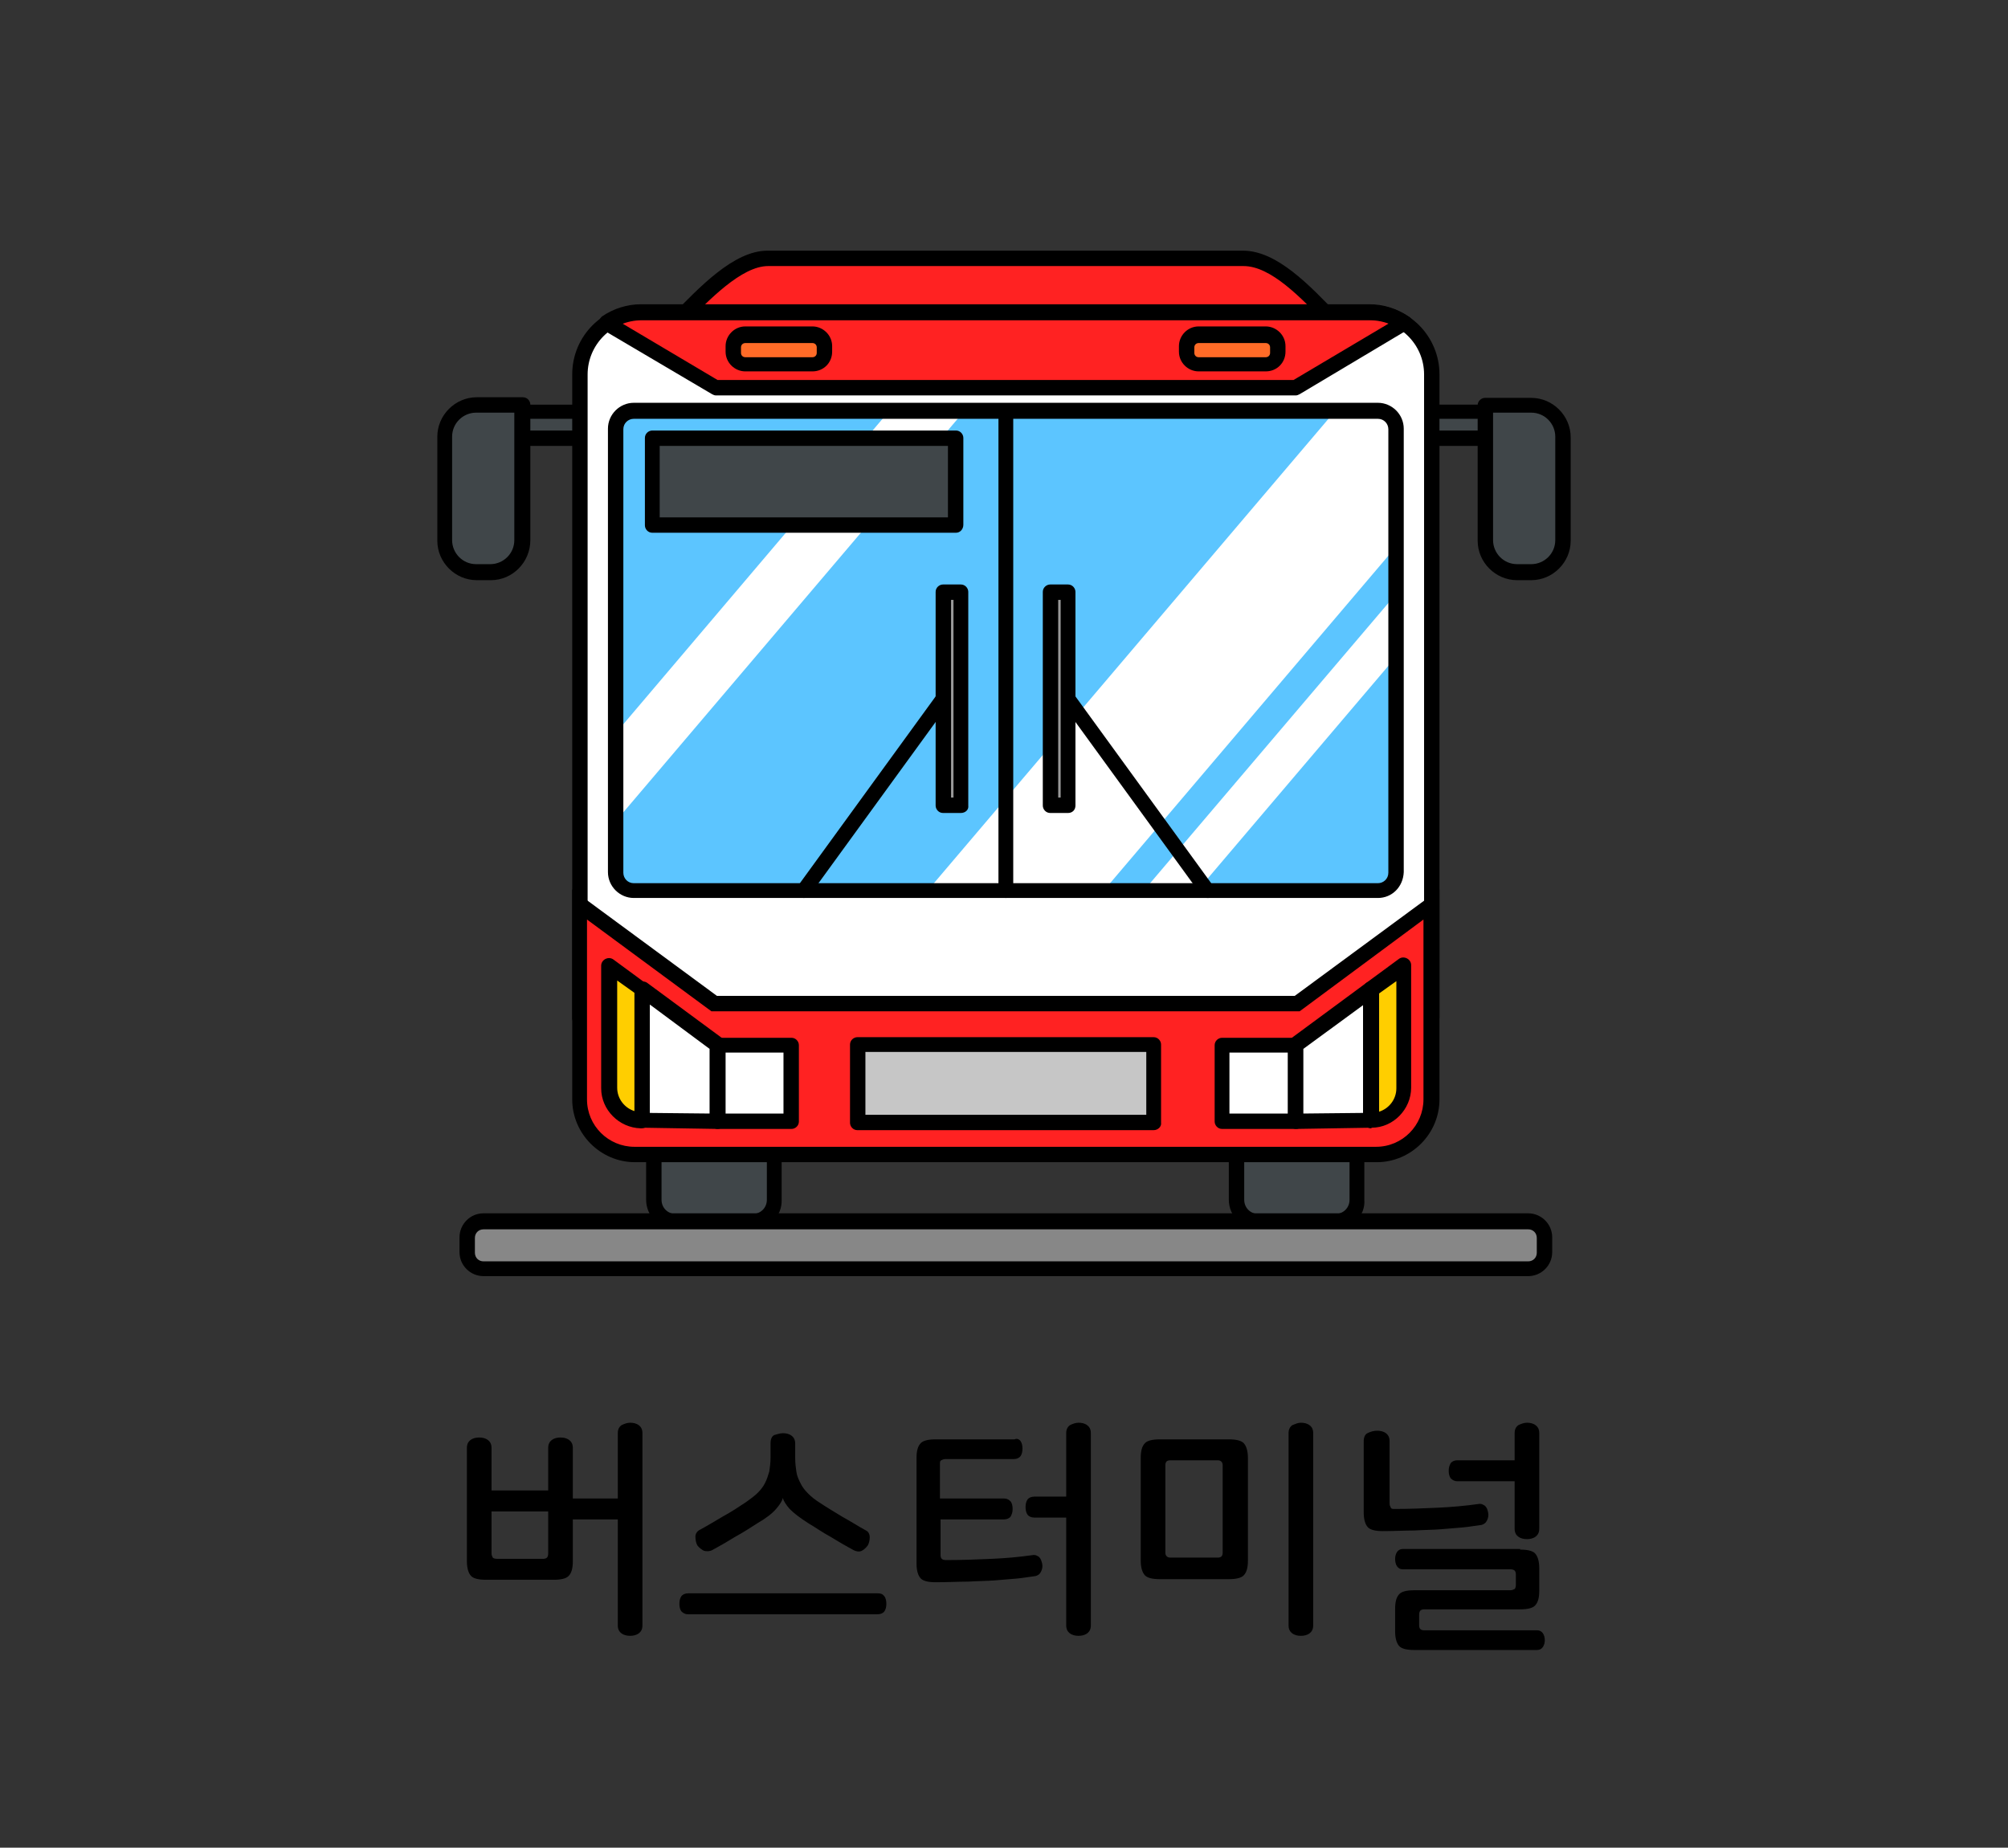 <?xml version="1.0" encoding="utf-8"?>
<!-- Generator: Adobe Illustrator 27.9.0, SVG Export Plug-In . SVG Version: 6.00 Build 0)  -->
<svg version="1.1" id="레이어_1" xmlns="http://www.w3.org/2000/svg" xmlns:xlink="http://www.w3.org/1999/xlink" x="0px"
	 y="0px" viewBox="0 0 326 300" width="326px" height="300px" style="enable-background:new 0 0 326 300;" xml:space="preserve">
<rect x="0" y="0" width="326" height="300" fill="#333333" stroke="none"/>
<style type="text/css">
	.st0{fill:#48AFE4;}
	.st1{fill:#FFCC00;}
	.st2{fill:#B500BA;}
	.st3{fill:#008BFF;}
	.st4{fill:#DB9D8D;}
	.st5{fill:#C6C6C6;}
	.st6{fill:#FFC7B5;}
	.st7{fill:#1A4057;}
	.st8{fill:#5CC5FF;}
	.st9{opacity:0.6;fill:#FFFFFF;}
	.st10{fill:#878787;}
	.st11{fill:#DDE3E8;}
	.st12{fill:#00BC2C;}
	.st13{fill:#ACB9C1;}
	.st14{fill:#4B5C63;}
	.st15{fill:#93A5AA;}
	.st16{fill:#1DBFFF;}
	.st17{fill:#FFFFFF;}
	.st18{fill:#4FA55E;}
	.st19{fill:#90D326;}
	.st20{fill:#919191;}
	.st21{fill:#B2B2B2;}
	.st22{fill:#AAAAAA;}
	.st23{fill:#999999;}
	.st24{fill:none;}
	.st25{fill:#153759;}
	.st26{fill:#7E1819;}
	.st27{fill:#164944;}
	.st28{fill:#1D4A7F;}
	.st29{fill:#D93D43;}
	.st30{fill:#3AADA4;}
	.st31{fill:#425466;}
	.st32{fill:#FFD56C;}
	.st33{fill:#A09570;}
	.st34{fill:#38342C;}
	.st35{fill:#CC4E3E;}
	.st36{fill:#FF5C50;}
	.st37{fill:#B5B5B5;}
	.st38{fill:#313E59;}
	.st39{fill:#0A74F2;}
	.st40{fill:#F8FCFF;}
	.st41{fill:#DDE9F3;}
	.st42{fill:#B4C6D1;}
	.st43{fill:#444444;}
	.st44{fill:#6B6B6B;}
	.st45{fill:#E5E5E5;}
	.st46{fill:#02A64D;}
	.st47{fill:#FFCE00;}
	.st48{fill:#404649;}
	.st49{fill:#FF2222;}
	.st50{fill:#FF6B27;}
	.st51{fill:#263B42;}
	.st52{fill:#799BAA;}
	.st53{fill:#FF3E3E;}
	.st54{fill:#D62525;}
	.st55{fill:#BFBFBF;}
	.st56{fill:#898989;}
	.st57{fill:#9049E2;}
	.st58{fill:#EAEAEA;}
	.st59{fill:#FFD815;}
	.st60{fill:#777F82;}
	.st61{fill:#FFAD29;}
	.st62{fill:#00A4DD;}
	.st63{fill:#BDF3FF;}
	.st64{fill:#F0FDFF;}
	.st65{fill:#3D6FEA;}
	.st66{fill:#BF7643;}
	.st67{fill:#5CDCFF;}
	.st68{fill:#48E05A;}
	.st69{fill:#FF0D0D;}
	.st70{fill:#A55200;}
	.st71{fill:#00C160;}
	.st72{fill:#0D9956;}
	.st73{fill:#8BCC38;}
	.st74{fill:#994D1A;}
	.st75{fill:#175FFF;}
	.st76{fill:none;stroke:#000000;stroke-width:2.5;stroke-linecap:round;stroke-linejoin:round;stroke-miterlimit:10;}
	.st77{fill:#9C5FFF;}
	.st78{fill:#33E2AC;}
	.st79{fill:#C90000;}
	.st80{fill:#A08100;}
	.st81{fill:#FFCC99;}
	.st82{fill:#FFAE55;}
	.st83{fill:#BCCCD3;}
	.st84{fill:#00A1E0;}
	.st85{fill:#0083CC;}
	.st86{fill:#3BC62C;}
	.st87{fill:#A7E59E;}
	.st88{fill:#2B9E5C;}
	.st89{fill:#127038;}
	.st90{fill:#EFFCA2;}
	.st91{fill:#2DC93F;}
	.st92{fill:#FF7300;}
	.st93{fill:#995828;}
	.st94{fill:#C67A3C;}
	.st95{fill:#FFC715;}
	.st96{fill:#FEA922;}
	.st97{fill:#97AD15;}
	.st98{fill:#549337;}
	.st99{fill:#EF65C8;}
	.st100{fill:#83D600;}
	.st101{fill:#FF5500;}
	.st102{fill:#0064F4;}
	.st103{fill:#FFD527;}
	.st104{fill:#FF0027;}
	.st105{fill:#000DFF;}
	.st106{fill:#E7CDBA;}
	.st107{fill:#FFF2E9;}
	.st108{fill:#3E6378;}
	.st109{fill:#A6B3BA;}
	.st110{fill:#D17342;}
	.st111{fill:#B6CAD6;}
	.st112{fill:#5AC7ED;}
	.st113{fill:#B56552;}
	.st114{fill:#848484;}
	.st115{fill:#7891A0;}
	.st116{fill:#576F7A;}
	.st117{fill:#B29052;}
	.st118{fill:#35CE20;}
	.st119{fill:#F4F4F4;}
	.st120{fill:#F4D48E;}
	.st121{fill:#D3D3D3;}
	.st122{fill:#D8D8D0;}
	.st123{fill:#7CD8CF;}
	.st124{fill:#B7B7AC;}
	.st125{fill-rule:evenodd;clip-rule:evenodd;fill:#FF0000;}
	.st126{fill:#FF0000;}
	.st127{fill:#B1D3E0;}
	.st128{fill:#7796A0;}
	.st129{fill:#F4EFCE;}
	.st130{fill:#00B2C0;}
	.st131{fill:#38CE56;}
	.st132{fill:#A0866E;}
	.st133{fill:#F9E7B7;}
	.st134{fill:#E0B96C;}
	.st135{fill:#E51010;}
	.st136{fill:#C6A666;}
	.st137{fill:#CCB2A6;}
	.st138{fill:#C3C3D1;}
	.st139{fill:#7BEFE7;}
	.st140{fill:#E62310;}
	.st141{fill:#EF8200;}
	.st142{fill:#F9BE00;}
	.st143{fill:#FE0100;}
	.st144{fill:#FF6600;}
	.st145{fill:#FFB300;}
	.st146{fill:#92867A;}
	.st147{fill:#AEA8A1;}
	.st148{fill:#DDDAD4;}
	.st149{fill:#ACA99F;}
	.st150{fill:#425799;}
	.st151{fill:#FFD400;}
	.st152{fill:#2A8C56;}
	.st153{fill:#41CC06;}
	.st154{fill:#59493D;}
	.st155{fill:#DD7F7F;}
	.st156{fill:#EDBCB2;}
	.st157{fill:#BA605D;}
	.st158{fill:#FFF7F4;}
	.st159{fill:#10C181;}
	.st160{fill:#D8C9B4;}
	.st161{fill:#AA9B8A;}
	.st162{fill:#AA9B8A;stroke:#000000;stroke-width:2.5;stroke-linecap:round;stroke-linejoin:round;stroke-miterlimit:10;}
	.st163{fill:#3FAFAA;}
	.st164{fill:#59D1C8;}
	.st165{fill:#85E0E0;}
	.st166{fill:#A86C52;}
	.st167{fill:#7C4937;}
	.st168{fill:#E2CDAE;}
	.st169{fill:#BCBCBC;}
	.st170{fill:#D6D6D6;}
	.st171{fill:#EFEFEF;}
	.st172{fill:#31729B;}
	.st173{fill:#774646;}
	.st174{fill:#349DD1;}
	.st175{fill:#939393;}
	.st176{fill:#C9C9C9;}
	.st177{fill:#3D70F2;}
	.st178{fill:#8EFF69;}
	.st179{fill:#42CE0F;}
	.st180{fill:#FF719D;}
	.st181{fill:#446093;}
	.st182{fill:#F4FFF0;}
	.st183{fill:#F43838;}
	.st184{fill:#FFE1A4;}
	.st185{fill:#D86141;stroke:#000000;stroke-width:2.5;stroke-linecap:round;stroke-linejoin:round;stroke-miterlimit:10;}
	.st186{fill:#2A73DD;stroke:#000000;stroke-width:2.5;stroke-linecap:round;stroke-linejoin:round;stroke-miterlimit:10;}
	.st187{fill:#915347;stroke:#000000;stroke-width:2.5;stroke-linecap:round;stroke-linejoin:round;stroke-miterlimit:10;}
	.st188{fill:#FFFFFF;stroke:#000000;stroke-width:2.5;stroke-linecap:round;stroke-linejoin:round;stroke-miterlimit:10;}
	.st189{fill:#C9C9C9;stroke:#000000;stroke-width:2.5;stroke-linecap:round;stroke-linejoin:round;stroke-miterlimit:10;}
	.st190{fill:url(#SVGID_1_);stroke:#000000;stroke-width:2.5;stroke-linecap:round;stroke-linejoin:round;stroke-miterlimit:10;}
	.st191{fill:#FF5D03;stroke:#000000;stroke-width:2.5;stroke-linecap:round;stroke-linejoin:round;stroke-miterlimit:10;}
	.st192{fill:#51C200;stroke:#000000;stroke-width:2.5;stroke-linecap:round;stroke-linejoin:round;stroke-miterlimit:10;}
	.st193{fill:#48A0F7;stroke:#000000;stroke-width:2.5;stroke-linecap:round;stroke-linejoin:round;stroke-miterlimit:10;}
	
		.st194{fill:url(#SVGID_00000026868734851203109770000002957213466725609913_);stroke:#000000;stroke-width:2.5;stroke-linecap:round;stroke-linejoin:round;stroke-miterlimit:10;}
	.st195{fill:#FFFFFF;stroke:#000000;stroke-width:2;stroke-linecap:round;stroke-linejoin:round;stroke-miterlimit:10;}
	.st196{fill:#878787;stroke:#000000;stroke-width:2.5;stroke-miterlimit:10;}
	.st197{fill:#FFBD4C;}
	.st198{fill:#AA8A51;}
	.st199{fill:#F9E6BE;}
	.st200{fill:#F3D08E;}
	.st201{fill:#7AED15;}
	.st202{fill:#66789E;}
	.st203{fill:#CED9EA;}
	.st204{fill:#FF5A4D;}
	.st205{fill:#F4FF66;}
	.st206{fill:#3DD7DD;}
	.st207{fill:#E73B4C;}
	.st208{fill:#A0A0A0;}
	.st209{fill:#EEEDE5;}
	.st210{fill:#E2DEC7;}
	.st211{fill:#C6C4B6;}
	.st212{fill:#F7A500;}
	.st213{fill:#FFFEF8;}
	.st214{fill:#896422;}
	.st215{fill:#BAB183;}
	.st216{fill:#EE728E;}
	.st217{fill:#CE093D;}
	.st218{fill:#89062F;}
	.st219{fill:#B7B7B7;}
	.st220{fill:#AA314E;}
	.st221{fill:#AF8F87;}
	.st222{fill:#D3C68D;}
	.st223{fill:#18D6A4;}
	.st224{fill:#C9D3D6;}
	.st225{fill:#9DA7AA;}
	.st226{fill:#D3EADD;}
	.st227{fill:#7FBA9C;}
	.st228{fill:#34B28E;}
	.st229{fill:#FF7712;}
	.st230{fill:#00BC28;}
	.st231{fill:#E5B498;}
	.st232{fill:#B78B76;}
	.st233{fill:#E9FBFF;}
	.st234{fill:#847269;}
	.st235{fill:#CCCCCC;}
	.st236{fill:#CCB3A8;}
	.st237{fill:#9BB8BC;}
	.st238{fill:#C7F8FF;}
	.st239{fill:#4FA504;}
	.st240{fill:#46CC4F;}
	.st241{fill:#ADA995;}
	.st242{fill:#0170DA;}
	.st243{fill:#74E2FF;}
	.st244{fill:#007FFF;}
	.st245{fill:#E52E8A;}
	.st246{fill:#00A3E4;}
	.st247{fill:#B0B0B0;}
	.st248{fill:#F5AB19;}
	.st249{fill:#2A67B0;}
	.st250{fill:#02C3F6;}
	.st251{fill:#17DD20;}
	.st252{fill:#FF4000;}
	.st253{fill:#717171;}
	.st254{fill:#231916;}
	.st255{fill:#8100A0;}
	.st256{fill:#E3007F;}
	.st257{fill:#005BAA;}
	.st258{fill:#7F7F7F;}
	.st259{fill:#012288;}
	.st260{fill:#0161D2;}
	.st261{fill:#42B649;}
	.st262{fill:#D2ECFB;}
	.st263{fill:#14348E;}
	.st264{fill:#EDE82B;}
	.st265{fill:#DF2725;}
	.st266{fill:#2D4D9C;}
	.st267{fill:#FF2732;}
	.st268{fill:#53ABB9;}
	.st269{fill:#E40219;}
	.st270{fill:#F39700;}
	.st271{fill:#777777;}
	.st272{fill:#60E5F3;}
	.st273{fill:#C1C1C1;}
	.st274{fill:#FF6700;}
	.st275{fill:#FFB600;}
	.st276{fill:#D18B8B;}
	.st277{fill:#AF4B4B;}
	.st278{fill:#E0B4A9;}
	.st279{fill:#EFD200;}
	.st280{fill:#686868;}
	.st281{fill:#FFDFD9;}
	.st282{fill:#FFFAD2;}
	.st283{fill:#76848C;}
	.st284{fill:#F54337;}
	.st285{fill:#9567D6;}
	.st286{fill:#414E58;}
	.st287{fill:#F8D48B;}
	.st288{fill:#00D2E2;}
	.st289{fill:#FFE600;}
	.st290{fill:#F5D837;}
</style>
<g>
	<path d="M77.8,233.4c0.5,0,1,0.1,1.4,0.4c0.4,0.3,0.6,0.7,0.6,1.3v6.9h9.2v-6.9c0-0.6,0.2-1,0.6-1.3s0.9-0.4,1.4-0.4
		c0.5,0,1,0.1,1.4,0.4c0.4,0.3,0.6,0.7,0.6,1.3v18.4c0,1.1-0.2,1.9-0.7,2.4c-0.4,0.4-1.2,0.6-2.4,0.6H78.9c-1.2,0-2-0.2-2.4-0.6
		c-0.4-0.4-0.7-1.2-0.7-2.4v-18.4c0-0.6,0.2-1,0.6-1.3S77.3,233.4,77.8,233.4z M79.8,252.2c0,0.3,0.1,0.5,0.2,0.7
		c0.1,0.1,0.3,0.2,0.7,0.2h7.5c0.3,0,0.5-0.1,0.6-0.2c0.1-0.1,0.2-0.3,0.2-0.7v-6.8h-9.2V252.2z"/>
	<path d="M102.3,231c0.5,0,1,0.1,1.4,0.4c0.4,0.3,0.6,0.7,0.6,1.3v31.2c0,0.6-0.2,1-0.6,1.3c-0.4,0.3-0.9,0.4-1.4,0.4
		c-0.5,0-1-0.1-1.4-0.4c-0.4-0.3-0.6-0.7-0.6-1.3v-17.2H91v-3.4h9.3v-10.6c0-0.6,0.2-1,0.6-1.3C101.3,231.2,101.8,231,102.3,231z"/>
	<path d="M143.6,259.2c0.2,0.3,0.3,0.7,0.3,1.2c0,0.5-0.1,0.9-0.3,1.2c-0.2,0.3-0.6,0.5-1.1,0.5h-30.8c-0.5,0-0.8-0.2-1.1-0.5
		c-0.2-0.3-0.3-0.7-0.3-1.2c0-0.5,0.1-0.9,0.3-1.2c0.2-0.3,0.6-0.5,1.1-0.5h30.8C143,258.7,143.3,258.8,143.6,259.2z"/>
	<path d="M127.1,232.7c0.5,0,1,0.1,1.4,0.4c0.4,0.3,0.6,0.7,0.6,1.3v2.3c0,0.9,0.1,1.6,0.2,2.3c0.1,0.7,0.4,1.3,0.7,1.9
		c0.3,0.6,0.7,1.1,1.2,1.6c0.5,0.5,1.1,1,1.9,1.5c1.2,0.8,2.4,1.5,3.7,2.3c1.3,0.7,2.5,1.5,3.8,2.2c0.4,0.2,0.6,0.6,0.6,1.1
		c0,0.5-0.1,0.9-0.3,1.3c-0.3,0.4-0.6,0.7-1,0.9c-0.4,0.2-0.9,0.1-1.3-0.1c-1.3-0.7-2.5-1.4-3.8-2.2c-1.3-0.7-2.4-1.5-3.6-2.2
		c-1.4-0.9-2.3-1.6-3-2.3c-0.6-0.7-1-1.3-1.1-1.8h0c-0.1,0.5-0.5,1.1-1.1,1.8c-0.6,0.7-1.6,1.5-3,2.3c-1.1,0.7-2.3,1.5-3.6,2.2
		c-1.3,0.8-2.5,1.5-3.8,2.2c-0.4,0.2-0.9,0.2-1.3,0.1c-0.4-0.2-0.8-0.5-1.1-0.9c-0.2-0.4-0.3-0.9-0.3-1.4c0-0.5,0.3-0.9,0.7-1.1
		c1.3-0.7,2.6-1.5,3.8-2.2c1.3-0.7,2.5-1.5,3.7-2.3c0.7-0.5,1.4-1,1.9-1.5c0.5-0.5,0.9-1,1.2-1.6c0.3-0.6,0.5-1.2,0.7-1.9
		c0.1-0.7,0.2-1.4,0.2-2.3v-2.3c0-0.6,0.2-1.1,0.6-1.3C126.1,232.9,126.6,232.7,127.1,232.7z"/>
	<path d="M165.7,234c0.2,0.3,0.3,0.7,0.3,1.2c0,0.5-0.1,0.9-0.3,1.2c-0.2,0.3-0.6,0.5-1.1,0.5h-11.1c-0.3,0-0.5,0.1-0.7,0.2
		s-0.2,0.3-0.2,0.6v5.6H163c0.5,0,0.8,0.2,1.1,0.5c0.2,0.3,0.3,0.7,0.3,1.2c0,0.5-0.1,0.8-0.3,1.2c-0.2,0.3-0.6,0.5-1.1,0.5h-10.3
		v5.8c0,0.3,0.1,0.5,0.2,0.6s0.3,0.2,0.7,0.2c2.7,0,5.1-0.1,7.4-0.2c2.3-0.1,4.5-0.3,6.6-0.6c0.5-0.1,0.8,0.1,1.1,0.3
		c0.3,0.3,0.4,0.7,0.5,1.1c0.1,0.5,0,0.9-0.2,1.3c-0.2,0.4-0.5,0.6-0.9,0.7c-0.9,0.1-1.9,0.3-3,0.4c-1.1,0.1-2.3,0.2-3.6,0.3
		c-1.3,0.1-2.8,0.1-4.3,0.2c-1.6,0-3.4,0.1-5.3,0.1c-1.2,0-2-0.2-2.4-0.6c-0.4-0.4-0.7-1.2-0.7-2.4v-17.2c0-1.1,0.2-1.9,0.7-2.4
		c0.4-0.4,1.2-0.6,2.4-0.6h12.8C165.1,233.5,165.5,233.7,165.7,234z"/>
	<path d="M175.1,231c0.5,0,1,0.1,1.4,0.4c0.4,0.3,0.6,0.7,0.6,1.3v31.2c0,0.6-0.2,1-0.6,1.3c-0.4,0.3-0.9,0.4-1.4,0.4
		c-0.5,0-1-0.1-1.4-0.4c-0.4-0.3-0.6-0.7-0.6-1.3v-17.5h-5.2c-0.5,0-0.9-0.2-1.1-0.5c-0.2-0.3-0.3-0.7-0.3-1.2s0.1-0.9,0.3-1.2
		c0.2-0.3,0.6-0.5,1.1-0.5h5.2v-10.3c0-0.6,0.2-1,0.6-1.3C174.1,231.2,174.6,231,175.1,231z"/>
	<path d="M199.5,233.7c1.2,0,2,0.2,2.4,0.6c0.4,0.4,0.7,1.2,0.7,2.4v16.7c0,1.1-0.2,1.9-0.7,2.4c-0.4,0.4-1.2,0.6-2.4,0.6h-11.2
		c-1.2,0-2-0.2-2.4-0.6c-0.4-0.4-0.7-1.2-0.7-2.4v-16.7c0-1.1,0.2-1.9,0.7-2.4c0.4-0.4,1.2-0.6,2.4-0.6H199.5z M190,237.1
		c-0.6,0-0.8,0.3-0.8,0.8v14.2c0,0.5,0.3,0.8,0.8,0.8h7.7c0.6,0,0.8-0.3,0.8-0.8v-14.2c0-0.5-0.3-0.8-0.8-0.8H190z"/>
	<path d="M211.2,231c0.5,0,1,0.1,1.4,0.4c0.4,0.3,0.6,0.7,0.6,1.3v31.2c0,0.6-0.2,1-0.6,1.3c-0.4,0.3-0.9,0.4-1.4,0.4
		c-0.5,0-1-0.1-1.4-0.4c-0.4-0.3-0.6-0.7-0.6-1.3v-31.2c0-0.6,0.2-1,0.6-1.3C210.3,231.2,210.7,231,211.2,231z"/>
	<path d="M223.6,232.3c0.5,0,1,0.1,1.4,0.4c0.4,0.3,0.6,0.7,0.6,1.3v10.1c0,0.3,0.1,0.5,0.2,0.7s0.3,0.2,0.6,0.2
		c2.5,0,4.8-0.1,7-0.2c2.2-0.1,4.5-0.3,6.6-0.6c0.5-0.1,0.8,0.1,1.1,0.3c0.3,0.3,0.4,0.6,0.5,1.1c0.1,0.5,0,0.9-0.2,1.3
		c-0.2,0.4-0.5,0.6-0.9,0.7c-0.9,0.1-1.9,0.3-3,0.4c-1.1,0.1-2.3,0.2-3.6,0.3c-1.3,0.1-2.7,0.1-4.3,0.2c-1.5,0-3.3,0.1-5.1,0.1
		c-1.2,0-2-0.2-2.4-0.6c-0.4-0.4-0.7-1.2-0.7-2.4V234c0-0.6,0.2-1.1,0.6-1.3C222.6,232.4,223.1,232.3,223.6,232.3z"/>
	<path d="M246.8,251.6c1.2,0,2,0.2,2.4,0.6c0.4,0.4,0.7,1.2,0.7,2.4v3.7c0,1.1-0.2,1.9-0.7,2.4c-0.4,0.4-1.2,0.6-2.4,0.6h-15.6
		c-0.3,0-0.5,0.1-0.6,0.2c-0.1,0.1-0.2,0.3-0.2,0.7v1.7c0,0.6,0.3,0.8,0.8,0.8h18.3c0.5,0,0.8,0.2,1,0.5s0.3,0.7,0.3,1.1
		c0,0.4-0.1,0.8-0.3,1.1c-0.2,0.3-0.5,0.5-1,0.5h-19.9c-1.2,0-2-0.2-2.4-0.6c-0.4-0.4-0.7-1.2-0.7-2.4v-3.7c0-1.1,0.2-1.9,0.7-2.4
		c0.4-0.4,1.2-0.6,2.4-0.6h15.6c0.3,0,0.5-0.1,0.7-0.2c0.1-0.1,0.2-0.3,0.2-0.7v-1.7c0-0.3-0.1-0.5-0.2-0.6
		c-0.1-0.1-0.3-0.2-0.7-0.2h-17.4c-0.5,0-0.8-0.2-1-0.5c-0.2-0.3-0.3-0.7-0.3-1.2c0-0.4,0.1-0.8,0.3-1.1c0.2-0.3,0.5-0.5,1-0.5
		H246.8z"/>
	<path d="M247.9,231c0.5,0,1,0.1,1.4,0.4c0.4,0.3,0.6,0.7,0.6,1.3v15.5c0,0.6-0.2,1-0.6,1.3c-0.4,0.3-0.9,0.4-1.4,0.4
		c-0.5,0-1-0.1-1.4-0.4c-0.4-0.3-0.6-0.7-0.6-1.3v-7.7h-9.3c-0.5,0-0.8-0.2-1.1-0.5c-0.2-0.3-0.3-0.7-0.3-1.2c0-0.5,0.1-0.8,0.3-1.2
		c0.2-0.3,0.6-0.5,1.1-0.5h9.3v-4.4c0-0.6,0.2-1,0.6-1.3C246.9,231.2,247.4,231,247.9,231z"/>
</g>
<g>
	<path class="st48" d="M216.8,198.3h-12.5c-2,0-3.6-1.6-3.6-3.6v-31.9h19.6v31.9C220.4,196.7,218.8,198.3,216.8,198.3z"/>
	<path d="M216.8,199.6h-12.5c-2.7,0-4.8-2.2-4.8-4.8v-31.9c0-0.7,0.6-1.2,1.2-1.2h19.6c0.7,0,1.2,0.6,1.2,1.2v31.9
		C221.7,197.4,219.5,199.6,216.8,199.6z M202,164.1v30.7c0,1.3,1,2.3,2.3,2.3h12.5c1.3,0,2.3-1,2.3-2.3v-30.7H202z"/>
	<path class="st48" d="M109.7,198.3h12.5c2,0,3.6-1.6,3.6-3.6v-31.9h-19.6v31.9C106.2,196.7,107.7,198.3,109.7,198.3z"/>
	<path d="M122.2,199.6h-12.5c-2.7,0-4.8-2.2-4.8-4.8v-31.9c0-0.7,0.6-1.2,1.2-1.2h19.6c0.7,0,1.2,0.6,1.2,1.2v31.9
		C127,197.4,124.9,199.6,122.2,199.6z M107.4,164.1v30.7c0,1.3,1,2.3,2.3,2.3h12.5c1.3,0,2.3-1,2.3-2.3v-30.7H107.4z"/>
	<rect x="229.5" y="66.8" class="st48" width="16.9" height="4.3"/>
	<path d="M246.4,72.4h-16.9c-0.7,0-1.2-0.6-1.2-1.2v-4.3c0-0.7,0.6-1.2,1.2-1.2h16.9c0.7,0,1.2,0.6,1.2,1.2v4.3
		C247.6,71.8,247.1,72.4,246.4,72.4z M230.8,69.9h14.4V68h-14.4V69.9z"/>
	<path class="st48" d="M253.8,70.9v16.8c0,2.8-2.3,5.1-5.1,5.1h-2.3c-2.8,0-5.1-2.3-5.1-5.1v-22h7.5
		C251.5,65.8,253.8,68.1,253.8,70.9z"/>
	<path d="M248.6,94.2h-2.3c-3.5,0-6.4-2.9-6.4-6.4v-22c0-0.7,0.6-1.2,1.2-1.2h7.5c3.5,0,6.4,2.9,6.4,6.4v16.8
		C255,91.3,252.1,94.2,248.6,94.2z M242.4,67v20.7c0,2.1,1.7,3.9,3.9,3.9h2.3c2.1,0,3.9-1.7,3.9-3.9V70.9c0-2.1-1.7-3.9-3.9-3.9
		H242.4z"/>
	
		<rect x="80.2" y="66.8" transform="matrix(-1 -4.483359e-11 4.483359e-11 -1 177.19 137.899)" class="st48" width="16.9" height="4.3"/>
	<path d="M97,72.4H80.2c-0.7,0-1.2-0.6-1.2-1.2v-4.3c0-0.7,0.6-1.2,1.2-1.2H97c0.7,0,1.2,0.6,1.2,1.2v4.3
		C98.3,71.8,97.7,72.4,97,72.4z M81.4,69.9h14.4V68H81.4V69.9z"/>
	<path class="st49" d="M108.1,54C112.6,49.5,119,42,124.7,42h77.2c5.6,0,11.4,6.8,16.5,12.1H108.1z"/>
	<path d="M221.4,55.3H105.1l2.1-2.1c0.5-0.6,1.1-1.2,1.7-1.8c4.6-4.7,10.2-10.7,15.7-10.7h77.2c5.5,0,10.8,5.6,15.5,10.5
		c0.6,0.7,1.3,1.3,1.9,2L221.4,55.3z M111.1,52.8h104.4c-4.3-4.5-9.2-9.6-13.6-9.6h-77.2C120.4,43.2,115.1,48.7,111.1,52.8z"/>
	<path class="st17" d="M232.5,165.2H94.1V60.8c0-5.6,4.5-10.1,10.1-10.1h118.2c5.6,0,10.1,4.5,10.1,10.1V165.2z"/>
	<path class="st49" d="M210.4,62.9l17.7-10.5c-1.6-1.1-3.6-1.8-5.7-1.8H104.2c-2.1,0-4.1,0.7-5.7,1.8l17.7,10.5H210.4z"/>
	<path d="M210.4,64.2h-94.2c-0.2,0-0.4-0.1-0.6-0.2L97.8,53.5c-0.4-0.2-0.6-0.6-0.6-1c0-0.4,0.2-0.8,0.5-1.1c1.9-1.3,4.1-2,6.4-2
		h118.2c2.3,0,4.5,0.7,6.4,2c0.4,0.2,0.6,0.6,0.5,1.1c0,0.4-0.2,0.8-0.6,1L211,64C210.8,64.1,210.6,64.2,210.4,64.2z M116.5,61.7
		H210l15.5-9.2c-1-0.4-2.1-0.6-3.2-0.6H104.2c-1.1,0-2.2,0.2-3.2,0.6L116.5,61.7z"/>
	<path d="M232.5,166.5H94.1c-0.7,0-1.2-0.6-1.2-1.2V60.8c0-6.3,5.1-11.3,11.3-11.3h118.2c6.3,0,11.3,5.1,11.3,11.3v104.4
		C233.7,165.9,233.2,166.5,232.5,166.5z M95.3,164h135.9V60.8c0-4.9-4-8.8-8.8-8.8H104.2c-4.9,0-8.8,4-8.8,8.8V164z"/>
	<path class="st8" d="M223.7,144.6H102.9c-1.6,0-2.9-1.3-2.9-2.9v-72c0-1.6,1.3-2.9,2.9-2.9h120.8c1.6,0,2.9,1.3,2.9,2.9v72
		C226.6,143.3,225.3,144.6,223.7,144.6z"/>
	<g>
		<polygon class="st17" points="226.6,96.5 185.7,144.6 194.4,144.6 226.6,106.7 		"/>
		<path class="st17" d="M226.6,69.7c0-1.6-1.3-2.9-2.9-2.9h-7l-66.1,77.8h28.6l47.5-55.9V69.7z"/>
		<polygon class="st17" points="144.3,66.8 100,119 100,133.3 156.5,66.8 		"/>
	</g>
	<path d="M223.7,145.8H102.9c-2.3,0-4.2-1.9-4.2-4.2v-72c0-2.3,1.9-4.2,4.2-4.2h120.8c2.3,0,4.2,1.9,4.2,4.2v72
		C227.8,144,226,145.8,223.7,145.8z M102.9,68c-0.9,0-1.7,0.7-1.7,1.7v72c0,0.9,0.7,1.7,1.7,1.7h120.8c0.9,0,1.7-0.7,1.7-1.7v-72
		c0-0.9-0.7-1.7-1.7-1.7H102.9z"/>
	<rect x="105.9" y="71.1" class="st48" width="49.3" height="14.1"/>
	<path d="M155.2,86.5h-49.3c-0.7,0-1.2-0.6-1.2-1.2V71.1c0-0.7,0.6-1.2,1.2-1.2h49.3c0.7,0,1.2,0.6,1.2,1.2v14.1
		C156.4,85.9,155.9,86.5,155.2,86.5z M107.1,84h46.8V72.4h-46.8V84z"/>
	<path d="M163.3,145.8c-0.7,0-1.2-0.6-1.2-1.2V67.1c0-0.7,0.6-1.2,1.2-1.2s1.2,0.6,1.2,1.2v77.5C164.5,145.3,164,145.8,163.3,145.8z
		"/>
	<path d="M130.5,145.8c-0.3,0-0.5-0.1-0.7-0.2c-0.6-0.4-0.7-1.2-0.3-1.7l22.6-31.1c0.4-0.6,1.2-0.7,1.7-0.3c0.6,0.4,0.7,1.2,0.3,1.7
		l-22.6,31.1C131.3,145.7,130.9,145.8,130.5,145.8z"/>
	<rect x="153.2" y="96.1" class="st23" width="2.9" height="34.7"/>
	<path d="M156,132h-2.9c-0.7,0-1.2-0.6-1.2-1.2V96.1c0-0.7,0.6-1.2,1.2-1.2h2.9c0.7,0,1.2,0.6,1.2,1.2v34.7
		C157.3,131.5,156.7,132,156,132z M154.4,129.5h0.4V97.4h-0.4V129.5z"/>
	<path d="M196,145.8c-0.4,0-0.8-0.2-1-0.5l-22.6-31.1c-0.4-0.6-0.3-1.3,0.3-1.7c0.6-0.4,1.3-0.3,1.7,0.3l22.6,31.1
		c0.4,0.6,0.3,1.3-0.3,1.7C196.5,145.8,196.3,145.8,196,145.8z"/>
	
		<rect x="170.5" y="96.1" transform="matrix(-1 -4.371760e-11 4.371760e-11 -1 343.926 226.899)" class="st23" width="2.9" height="34.7"/>
	<path d="M173.4,132h-2.9c-0.7,0-1.2-0.6-1.2-1.2V96.1c0-0.7,0.6-1.2,1.2-1.2h2.9c0.7,0,1.2,0.6,1.2,1.2v34.7
		C174.6,131.5,174.1,132,173.4,132z M171.8,129.5h0.4V97.4h-0.4V129.5z"/>
	<path class="st49" d="M210.6,162.9l21.9-16.1v31.7c0,5-4,9-9,9H103.1c-5,0-9-4-9-9v-31.7l21.9,16.1H210.6z"/>
	<path d="M223.5,188.7H103.1c-5.6,0-10.2-4.6-10.2-10.2v-34.1l23.5,17.3h93.8l23.5-17.3v34.1C233.7,184.1,229.1,188.7,223.5,188.7z
		 M95.3,149.3v29.2c0,4.3,3.5,7.7,7.7,7.7h120.4c4.3,0,7.7-3.5,7.7-7.7v-29.2L211,164.2h-95.5L95.3,149.3z"/>
	<rect x="139.2" y="169.6" class="st5" width="48.1" height="12.7"/>
	<path d="M187.3,183.5h-48.1c-0.7,0-1.2-0.6-1.2-1.2v-12.7c0-0.7,0.6-1.2,1.2-1.2h48.1c0.7,0,1.2,0.6,1.2,1.2v12.7
		C188.6,182.9,188,183.5,187.3,183.5z M140.5,181h45.6v-10.2h-45.6V181z"/>
	<rect x="198.4" y="169.7" class="st17" width="12" height="12.4"/>
	<path d="M210.4,183.3h-12c-0.7,0-1.2-0.6-1.2-1.2v-12.4c0-0.7,0.6-1.2,1.2-1.2h12c0.7,0,1.2,0.6,1.2,1.2v12.4
		C211.6,182.8,211.1,183.3,210.4,183.3z M199.6,180.8h9.5v-9.9h-9.5V180.8z"/>
	<polygon class="st17" points="210.4,169.7 210.4,182.1 222.6,181.9 222.6,160.7 	"/>
	<path d="M210.4,183.3c-0.3,0-0.6-0.1-0.9-0.4c-0.2-0.2-0.4-0.6-0.4-0.9v-12.4c0-0.4,0.2-0.8,0.5-1l12.2-9c0.4-0.3,0.9-0.3,1.3-0.1
		c0.4,0.2,0.7,0.6,0.7,1.1v21.3c0,0.7-0.5,1.2-1.2,1.2L210.4,183.3C210.4,183.3,210.4,183.3,210.4,183.3z M211.6,170.3v10.5l9.7-0.1
		v-17.5L211.6,170.3z"/>
	<path class="st47" d="M222.6,160.7v21.3l0.1,0c2.9,0,5.2-2.4,5.2-5.3v-19.9L222.6,160.7z"/>
	<path d="M222.6,183.2c-0.3,0-0.6-0.1-0.9-0.4c-0.2-0.2-0.4-0.6-0.4-0.9v-21.3c0-0.4,0.2-0.8,0.5-1l5.3-3.9c0.4-0.3,0.9-0.3,1.3-0.1
		c0.4,0.2,0.7,0.6,0.7,1.1v19.9c0,3.5-2.9,6.5-6.4,6.5L222.6,183.2C222.6,183.2,222.6,183.2,222.6,183.2z M223.9,161.3v19.2
		c1.6-0.5,2.8-2,2.8-3.8v-17.4L223.9,161.3z"/>
	
		<rect x="116.5" y="169.7" transform="matrix(-1 -4.472035e-11 4.472035e-11 -1 244.916 351.764)" class="st17" width="12" height="12.4"/>
	<path d="M128.5,183.3h-12c-0.7,0-1.2-0.6-1.2-1.2v-12.4c0-0.7,0.6-1.2,1.2-1.2h12c0.7,0,1.2,0.6,1.2,1.2v12.4
		C129.7,182.8,129.1,183.3,128.5,183.3z M117.7,180.8h9.5v-9.9h-9.5V180.8z"/>
	<polygon class="st17" points="116.5,169.7 116.5,182.1 104.2,181.9 104.2,160.7 	"/>
	<path d="M116.5,183.3C116.5,183.3,116.4,183.3,116.5,183.3l-12.2-0.2c-0.7,0-1.2-0.6-1.2-1.2v-21.3c0-0.5,0.3-0.9,0.7-1.1
		s0.9-0.2,1.3,0.1l12.2,9c0.3,0.2,0.5,0.6,0.5,1v12.4c0,0.3-0.1,0.7-0.4,0.9C117.1,183.2,116.8,183.3,116.5,183.3z M105.5,180.7
		l9.7,0.1v-10.5l-9.7-7.2V180.7z"/>
	<path class="st47" d="M104.2,160.7v21.3l-0.1,0c-2.9,0-5.2-2.4-5.2-5.3v-19.9L104.2,160.7z"/>
	<path d="M104.2,183.2C104.2,183.2,104.2,183.2,104.2,183.2l-0.2,0c-3.5-0.1-6.4-3-6.4-6.5v-19.9c0-0.5,0.3-0.9,0.7-1.1
		c0.4-0.2,0.9-0.2,1.3,0.1l5.3,3.9c0.3,0.2,0.5,0.6,0.5,1v21.3c0,0.3-0.1,0.7-0.4,0.9C104.9,183,104.6,183.2,104.2,183.2z
		 M100.2,159.2v17.4c0,1.8,1.2,3.3,2.8,3.8v-19.2L100.2,159.2z"/>
	<path class="st48" d="M72.2,70.9v16.8c0,2.8,2.3,5.1,5.1,5.1h2.3c2.8,0,5.1-2.3,5.1-5.1v-22h-7.5C74.5,65.8,72.2,68.1,72.2,70.9z"
		/>
	<path d="M79.7,94.2h-2.3c-3.5,0-6.4-2.9-6.4-6.4V70.9c0-3.5,2.9-6.4,6.4-6.4h7.5c0.7,0,1.2,0.6,1.2,1.2v22
		C86.1,91.3,83.2,94.2,79.7,94.2z M77.3,67c-2.1,0-3.9,1.7-3.9,3.9v16.8c0,2.1,1.7,3.9,3.9,3.9h2.3c2.1,0,3.9-1.7,3.9-3.9V67H77.3z"
		/>
	<path class="st50" d="M205.5,59.1h-10.9c-1.1,0-1.9-0.9-1.9-1.9v-0.9c0-1.1,0.9-1.9,1.9-1.9h10.9c1.1,0,1.9,0.9,1.9,1.9v0.9
		C207.4,58.2,206.6,59.1,205.5,59.1z"/>
	<path d="M205.5,60.3h-10.9c-1.7,0-3.2-1.4-3.2-3.2v-0.9c0-1.7,1.4-3.2,3.2-3.2h10.9c1.7,0,3.2,1.4,3.2,3.2v0.9
		C208.7,58.9,207.3,60.3,205.5,60.3z M194.6,55.7c-0.4,0-0.7,0.3-0.7,0.7v0.9c0,0.4,0.3,0.7,0.7,0.7h10.9c0.4,0,0.7-0.3,0.7-0.7
		v-0.9c0-0.4-0.3-0.7-0.7-0.7H194.6z"/>
	<path class="st50" d="M121,59.1h10.9c1.1,0,1.9-0.9,1.9-1.9v-0.9c0-1.1-0.9-1.9-1.9-1.9H121c-1.1,0-1.9,0.9-1.9,1.9v0.9
		C119.1,58.2,120,59.1,121,59.1z"/>
	<path d="M131.9,60.3H121c-1.7,0-3.2-1.4-3.2-3.2v-0.9c0-1.7,1.4-3.2,3.2-3.2h10.9c1.7,0,3.2,1.4,3.2,3.2v0.9
		C135.1,58.9,133.7,60.3,131.9,60.3z M121,55.7c-0.4,0-0.7,0.3-0.7,0.7v0.9c0,0.4,0.3,0.7,0.7,0.7h10.9c0.4,0,0.7-0.3,0.7-0.7v-0.9
		c0-0.4-0.3-0.7-0.7-0.7H121z"/>
	<g>
		<path class="st10" d="M248.1,206H78.5c-1.5,0-2.6-1.2-2.6-2.6v-2.4c0-1.5,1.2-2.6,2.6-2.6h169.6c1.5,0,2.6,1.2,2.6,2.6v2.4
			C250.7,204.8,249.5,206,248.1,206z"/>
		<path d="M248.1,207.2H78.5c-2.1,0-3.9-1.7-3.9-3.9v-2.4c0-2.1,1.7-3.9,3.9-3.9h169.6c2.1,0,3.9,1.7,3.9,3.9v2.4
			C252,205.5,250.2,207.2,248.1,207.2z M78.5,199.6c-0.8,0-1.4,0.6-1.4,1.4v2.4c0,0.8,0.6,1.4,1.4,1.4h169.6c0.8,0,1.4-0.6,1.4-1.4
			v-2.4c0-0.8-0.6-1.4-1.4-1.4H78.5z"/>
	</g>
</g>
</svg>
